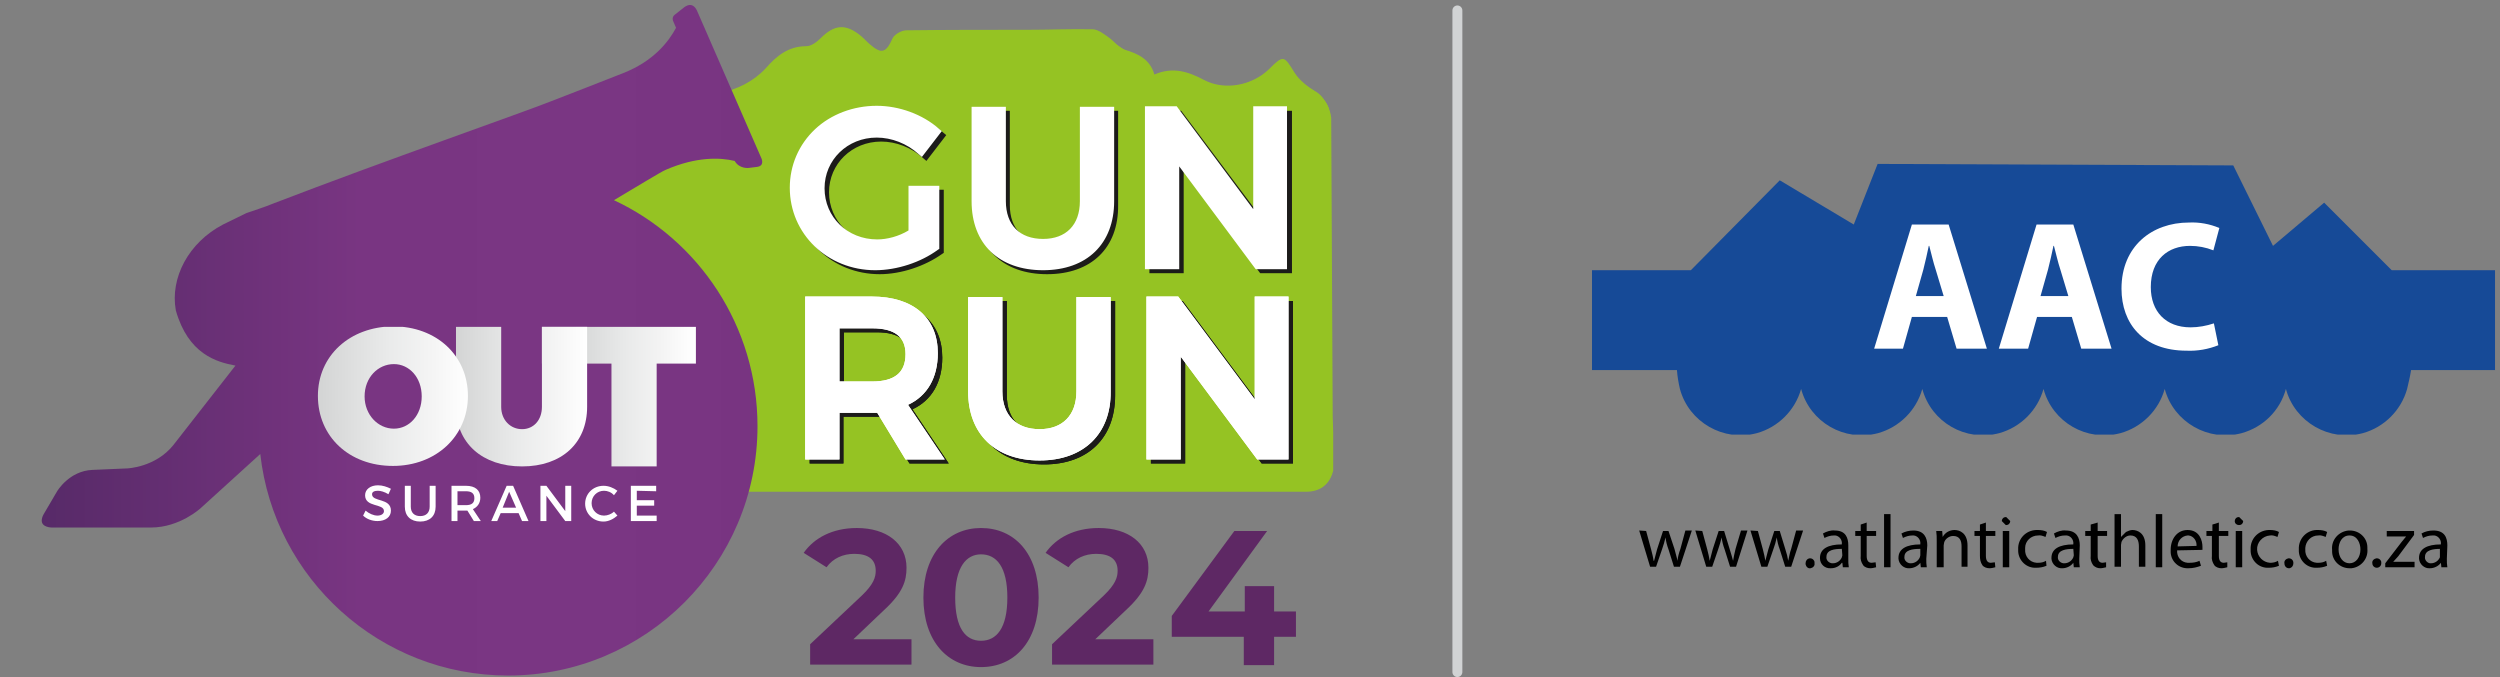 <?xml version="1.0" encoding="utf-8"?>
<!-- Generator: Adobe Illustrator 28.3.0, SVG Export Plug-In . SVG Version: 6.00 Build 0)  -->
<svg version="1.1" id="Layer_1" xmlns="http://www.w3.org/2000/svg" xmlns:xlink="http://www.w3.org/1999/xlink" x="0px" y="0px"
	 viewBox="0 0 503.3 136.3" style="enable-background:new 0 0 503.3 136.3;" xml:space="preserve">
<rect x="0" y="0" width="503.3" height="136.3" fill="#808080" stroke="none"/>
<style type="text/css">
	.st0{clip-path:url(#SVGID_00000115516139918327461130000012301246640408647553_);}
	.st1{fill:#164A97;}
	.st2{fill:#FFFFFF;}
	.st3{fill:none;stroke:#D1D3D4;stroke-width:2;stroke-linecap:round;stroke-miterlimit:10;}
	.st4{clip-path:url(#SVGID_00000115493260559444428960000012230352035022807733_);fill:#95C323;}
	.st5{clip-path:url(#SVGID_00000025441371146800309940000004137925655539285635_);fill:#95C323;}
	.st6{clip-path:url(#SVGID_00000149378733436891633350000008380033033882508167_);fill:#95C323;}
	
		.st7{clip-path:url(#SVGID_00000065776655434190233480000001686348063800500923_);fill:url(#SVGID_00000152239430480150325400000003523005821123522226_);}
	
		.st8{clip-path:url(#SVGID_00000080189284736929100090000007248216733306430911_);fill:url(#SVGID_00000179627325779942005440000004239370905025615499_);}
	
		.st9{clip-path:url(#SVGID_00000094576936134268333900000000521796567649874613_);fill:url(#SVGID_00000029018331956773104240000013456733686379431316_);}
	
		.st10{clip-path:url(#SVGID_00000164493290738614964150000002682304572793990845_);fill:url(#SVGID_00000176037978306287991000000004948114927571892123_);}
	.st11{clip-path:url(#SVGID_00000011710188897302140230000014750076777150973831_);fill:#FFFFFF;}
	.st12{clip-path:url(#SVGID_00000101075070372295535210000007962953245881022366_);fill:#1C1B1A;}
	.st13{clip-path:url(#SVGID_00000117642044257203762360000011512397402665609910_);fill:#1C1B1A;}
	.st14{clip-path:url(#SVGID_00000169555028205192616770000017735677276124727173_);fill:#1C1B1A;}
	.st15{clip-path:url(#SVGID_00000069366597863477821930000012391501358452942982_);fill:#1C1B1A;}
	.st16{clip-path:url(#SVGID_00000179627329465946104750000001949799080044779960_);fill:#1C1B1A;}
	.st17{clip-path:url(#SVGID_00000183969708905640047960000007643601722202508187_);fill:#FFFFFF;}
	.st18{clip-path:url(#SVGID_00000085964510964244349840000018114541962259397818_);fill:#FFFFFF;}
	.st19{clip-path:url(#SVGID_00000025431032957257432080000001318294353470489785_);fill:#FFFFFF;}
	.st20{clip-path:url(#SVGID_00000083082230366873537020000015538908512363241362_);fill:#FFFFFF;}
	.st21{clip-path:url(#SVGID_00000152234963659790773840000005787377663441885374_);fill:#FFFFFF;}
	.st22{fill:#5E2864;}
</style>
<g id="Layer_2_00000074443365483196426870000008916246127896077502_">
	<g id="Layer_1-2">
		<g>
			<g>
				<defs>
					<rect id="SVGID_1_" x="320.5" y="33" width="181.8" height="54.5"/>
				</defs>
				<clipPath id="SVGID_00000049197065900582637950000009215356188228602297_">
					<use xlink:href="#SVGID_1_"  style="overflow:visible;"/>
				</clipPath>
				<g style="clip-path:url(#SVGID_00000049197065900582637950000009215356188228602297_);">
					<path class="st1" d="M485.4,74.5h17.9V54.4h-21.8l-13.6-13.6l-10.3,8.7l-8-16.2L378,33l-4.8,12.2l-14.9-8.9l-17.9,18.1h-20
						v20.1h17.2c0.1,1.3,0.3,2.5,0.6,3.8C340,85,347,89,353.7,87.2c4.3-1.2,7.7-4.6,8.9-8.9c1.8,6.7,8.7,10.7,15.5,8.9
						c4.3-1.2,7.7-4.6,8.9-8.9c1.8,6.7,8.7,10.7,15.5,8.9c4.3-1.2,7.7-4.6,8.9-8.9c1.8,6.7,8.7,10.7,15.5,8.9
						c4.3-1.2,7.7-4.6,8.9-8.9c1.8,6.7,8.8,10.7,15.5,8.9c4.3-1.2,7.7-4.5,8.9-8.9C462,85,469,89,475.7,87.2
						c4.3-1.2,7.7-4.6,8.9-8.9C484.9,77,485.2,75.8,485.4,74.5"/>
				</g>
			</g>
		</g>
		<path class="st2" d="M445.7,65.1c-1.5,0.5-3.1,0.8-4.7,0.8c-5,0-8-3.2-8-8.1c0-5.6,3.5-8.3,7.9-8.3c1.6,0,3.2,0.3,4.7,0.9l1.2-4.5
			c-1.9-0.8-4-1.2-6.1-1.1c-7.5,0-13.6,4.8-13.6,13.3c0,7.1,4.4,12.5,13.1,12.5c2.2,0.1,4.4-0.3,6.4-1.1L445.7,65.1z M410.8,59.6
			l1.5-5.3c0.4-1.5,0.8-3.4,1.1-4.8h0.1c0.4,1.5,0.8,3.3,1.3,4.8l1.6,5.3H410.8z M417.1,63.8l1.9,6.4h6.1l-7.7-25H410l-7.6,25h5.9
			l1.8-6.4L417.1,63.8z M385.7,59.6l1.5-5.3c0.4-1.5,0.8-3.4,1.1-4.8h0.1c0.4,1.5,0.8,3.3,1.3,4.8l1.6,5.3H385.7z M392,63.8l1.9,6.4
			h6.1l-7.7-25h-7.4l-7.6,25h5.8l1.8-6.4L392,63.8z"/>
		<rect x="379.3" y="103.5" width="1.3" height="10.7"/>
		<rect x="434" y="103.5" width="1.3" height="10.7"/>
		<path d="M331.4,106.9l1,3.7c0.2,0.8,0.4,1.5,0.5,2.3h0.1c0.2-0.7,0.4-1.5,0.6-2.3l1.2-3.7h1.1l1.2,3.6c0.2,0.9,0.5,1.7,0.6,2.4
			l0,0c0.1-0.8,0.3-1.6,0.6-2.4l1-3.7h1.3l-2.4,7.3H337l-1.1-3.5c-0.3-0.8-0.5-1.6-0.6-2.4l0,0c-0.2,0.8-0.4,1.6-0.7,2.4l-1.2,3.5
			h-1.2l-2.2-7.3L331.4,106.9z"/>
		<path d="M342.7,106.9l1,3.7c0.2,0.8,0.4,1.6,0.5,2.3l0,0c0.2-0.7,0.4-1.5,0.6-2.3l1.2-3.7h1.1l1.1,3.6c0.3,0.9,0.5,1.7,0.7,2.4
			l0,0c0.1-0.7,0.3-1.5,0.5-2.4l1.1-3.7h1.3l-2.3,7.3h-1.2l-1.1-3.5c-0.3-0.8-0.5-1.6-0.6-2.4l0,0c-0.2,0.8-0.4,1.6-0.7,2.4
			l-1.2,3.5h-1.2l-2.2-7.3L342.7,106.9L342.7,106.9z"/>
		<path d="M353.9,106.9l1,3.7c0.2,0.8,0.4,1.6,0.5,2.3l0,0c0.2-0.7,0.4-1.5,0.6-2.3l1.2-3.7h1.1l1.1,3.6c0.3,0.9,0.5,1.7,0.6,2.4
			l0,0c0.2-0.8,0.3-1.6,0.6-2.4l1-3.7h1.4l-2.4,7.3h-1.2l-1.1-3.5c-0.3-0.8-0.5-1.6-0.6-2.4l0,0c-0.2,0.9-0.4,1.6-0.7,2.4l-1.2,3.5
			h-1.2l-2.2-7.3L353.9,106.9z"/>
		<path d="M363.5,113.4c0-0.5,0.3-0.9,0.8-1h0.1c0.5,0,0.9,0.4,0.9,0.8c0,0.1,0,0.1,0,0.2c0.1,0.5-0.3,0.9-0.8,1s-0.9-0.3-1-0.8
			C363.5,113.5,363.5,113.5,363.5,113.4"/>
		<path d="M372.1,112.5c0,0.6,0,1.1,0.1,1.7H371l-0.1-0.9h-0.1c-0.5,0.7-1.3,1.1-2.2,1.1c-1.2,0.1-2.2-0.8-2.2-2v-0.1
			c0-1.8,1.6-2.7,4.4-2.7v-0.1c0.1-0.8-0.5-1.6-1.3-1.7c-0.1,0-0.2,0-0.3,0c-0.7,0-1.3,0.2-1.9,0.5l-0.3-0.9
			c0.7-0.4,1.6-0.7,2.4-0.6c2.2,0,2.7,1.5,2.7,3V112.5z M370.8,110.5c-1.5,0-3.1,0.2-3.1,1.6c-0.1,0.6,0.4,1.2,1.1,1.3
			c0.1,0,0.1,0,0.2,0c0.8,0,1.5-0.5,1.8-1.2l0.1-0.4L370.8,110.5z"/>
		<path d="M375.8,105.2v1.7h1.9v1h-1.9v4c0,0.9,0.3,1.4,1,1.4l0.8-0.1l0.1,1c-0.4,0.1-0.8,0.2-1.2,0.2c-0.5,0-1.1-0.2-1.4-0.6
			c-0.4-0.6-0.6-1.2-0.5-1.9v-4h-1.1v-1h1.1v-1.3L375.8,105.2z"/>
		<path d="M387.8,112.5c0,0.6,0,1.1,0.1,1.7h-1.2l-0.1-0.9l0,0c-0.5,0.7-1.4,1.1-2.2,1.1c-1.1,0.1-2.1-0.8-2.2-1.9
			c0-0.1,0-0.1,0-0.2c0-1.8,1.6-2.7,4.4-2.7v-0.1c0.1-0.8-0.5-1.6-1.3-1.7c-0.1,0-0.2,0-0.3,0c-0.7,0-1.3,0.2-1.9,0.5l-0.3-0.9
			c0.7-0.4,1.6-0.6,2.4-0.6c2.2,0,2.8,1.5,2.8,3L387.8,112.5z M386.5,110.5c-1.4,0-3.1,0.2-3.1,1.6c-0.1,0.6,0.4,1.2,1.1,1.3
			c0.1,0,0.1,0,0.2,0c0.8,0,1.5-0.5,1.8-1.2l0.1-0.4v-1.3H386.5z"/>
		<path d="M389.9,108.9c0-0.7,0-1.3-0.1-2h1.2l0.1,1.2l0,0c0.5-0.9,1.4-1.4,2.4-1.4s2.6,0.6,2.6,3.1v4.3h-1.2V110
			c0-1.2-0.4-2.1-1.7-2.1c-0.8,0-1.6,0.6-1.8,1.3l-0.1,0.6v4.4h-1.4V108.9z"/>
		<path d="M399.8,105.2v1.7h1.9v1h-1.9v4c0,0.9,0.3,1.4,1,1.4l0.8-0.1l0.1,1c-0.4,0.1-0.8,0.2-1.2,0.2c-0.5,0-1.1-0.2-1.4-0.6
			c-0.4-0.6-0.5-1.2-0.5-1.9v-4h-1.1v-1h1.1v-1.3L399.8,105.2z"/>
		<path d="M404.7,104.9c0,0.4-0.3,0.8-0.8,0.8h-0.1l-0.8-0.8c0-0.4,0.3-0.8,0.8-0.8c0,0,0,0,0.1,0L404.7,104.9z M403.2,106.9h1.3
			v7.3h-1.3V106.9z"/>
		<path d="M412,113.9c-0.7,0.3-1.4,0.4-2.1,0.4c-1.9,0.1-3.5-1.4-3.6-3.3c0-0.1,0-0.3,0-0.4c-0.1-2.1,1.5-3.8,3.6-3.9
			c0.1,0,0.2,0,0.4,0c0.6,0,1.3,0.1,1.8,0.4l-0.3,1c-0.5-0.2-1-0.4-1.5-0.3c-1.4,0-2.6,1.1-2.6,2.5c0,0.1,0,0.2,0,0.3
			c-0.1,1.4,0.9,2.6,2.3,2.7c0.1,0,0.2,0,0.3,0c0.6,0,1.1-0.1,1.6-0.4L412,113.9z"/>
		<path d="M418.6,112.5c0,0.6,0,1.1,0.1,1.7h-1.2l-0.1-0.9l0,0c-0.5,0.7-1.4,1.1-2.2,1.1c-1.1,0.1-2.1-0.8-2.2-1.9
			c0-0.1,0-0.1,0-0.2c0-1.8,1.6-2.7,4.4-2.7v-0.1c0.1-0.8-0.5-1.6-1.3-1.7c-0.1,0-0.2,0-0.4,0c-0.7,0-1.3,0.2-1.9,0.5l-0.3-0.9
			c0.7-0.4,1.6-0.7,2.4-0.6c2.2,0,2.8,1.5,2.8,3L418.6,112.5z M417.4,110.5c-1.4,0-3.1,0.2-3.1,1.6c-0.1,0.6,0.4,1.2,1.1,1.3
			c0.1,0,0.1,0,0.2,0c0.8,0,1.5-0.5,1.8-1.2l0.1-0.4L417.4,110.5z"/>
		<path d="M422.3,105.2v1.7h1.9v1h-1.9v4c0,0.9,0.3,1.4,1,1.4l0.7-0.1v1c-0.4,0.1-0.8,0.2-1.2,0.2c-0.5,0-1-0.2-1.4-0.6
			c-0.4-0.6-0.6-1.2-0.5-1.9v-4h-1.1v-1h1.1v-1.3L422.3,105.2z"/>
		<path d="M425.7,103.5h1.3v4.6l0,0l1-1c0.4-0.2,0.9-0.4,1.3-0.4c1,0,2.6,0.6,2.6,3.1v4.3h-1.3V110c0-1.2-0.4-2.2-1.7-2.2
			c-0.8,0-1.5,0.6-1.8,1.3l-0.1,0.6v4.4h-1.3V103.5z"/>
		<path d="M438.3,110.8c-0.1,1.3,0.8,2.4,2.1,2.5c0.1,0,0.3,0,0.4,0c0.7,0,1.4-0.1,2-0.4l0.3,1c-0.8,0.3-1.6,0.5-2.5,0.5
			c-1.9,0.1-3.5-1.3-3.6-3.2c0-0.2,0-0.3,0-0.5c0-2.2,1.3-4,3.4-4c2.4,0,3,2.1,3,3.4v0.6L438.3,110.8z M442.2,109.9
			c0.1-1-0.6-2-1.6-2.1c-0.1,0-0.2,0-0.2,0c-1.1,0.1-2,1-2,2.2L442.2,109.9L442.2,109.9z"/>
		<path d="M446.7,105.2v1.7h1.9v1h-1.9v4c0,0.9,0.3,1.4,1,1.4l0.7-0.1v1c-0.4,0.1-0.8,0.2-1.2,0.2c-0.5,0-1.1-0.2-1.4-0.6
			c-0.4-0.6-0.6-1.2-0.5-1.9v-4h-1.1v-1h1.2v-1.3L446.7,105.2z"/>
		<path d="M451.6,104.9c0,0.4-0.3,0.8-0.8,0.8c0,0,0,0-0.1,0c-0.4,0-0.8-0.3-0.8-0.8l0,0c0-0.4,0.3-0.8,0.8-0.8c0,0,0,0,0.1,0
			L451.6,104.9z M450.1,106.9h1.3v7.3h-1.3V106.9z"/>
		<path d="M458.8,113.9c-0.7,0.3-1.4,0.4-2.1,0.4c-1.9,0.1-3.5-1.4-3.6-3.3c0-0.1,0-0.3,0-0.4c-0.1-2.1,1.5-3.8,3.6-3.9
			c0.1,0,0.2,0,0.3,0c0.6,0,1.3,0.1,1.8,0.4l-0.3,1c-0.5-0.2-1-0.4-1.5-0.3c-1.5,0.1-2.7,1.4-2.6,2.9c0.1,1.4,1.2,2.5,2.6,2.6
			c0.6,0,1.1-0.1,1.6-0.4L458.8,113.9z"/>
		<path d="M459.9,113.4c-0.1-0.5,0.3-0.9,0.8-1h0.1c0.5,0,0.9,0.4,0.9,0.9v0.1c0,0.5-0.3,0.9-0.8,1h-0.1
			C460.3,114.4,459.9,114,459.9,113.4C459.9,113.5,459.9,113.4,459.9,113.4"/>
		<path d="M468.5,113.9c-0.7,0.3-1.4,0.4-2.1,0.4c-1.9,0.1-3.5-1.4-3.6-3.3c0-0.1,0-0.3,0-0.4c-0.1-2.1,1.5-3.8,3.5-3.9
			c0.1,0,0.3,0,0.4,0c0.6,0,1.3,0.1,1.8,0.4l-0.3,1c-0.5-0.2-1-0.4-1.5-0.3c-1.4,0-2.5,1.1-2.6,2.5c0,0.1,0,0.2,0,0.3
			c-0.1,1.4,0.9,2.6,2.3,2.7c0.1,0,0.2,0,0.3,0c0.6,0,1.1-0.1,1.6-0.4L468.5,113.9z"/>
		<path d="M476.6,110.5c0.2,2-1.3,3.7-3.2,3.9c-0.1,0-0.3,0-0.4,0c-1.9,0-3.5-1.5-3.5-3.4c0-0.1,0-0.2,0-0.3c-0.2-2,1.3-3.7,3.3-3.9
			c0.1,0,0.2,0,0.3,0c1.9,0,3.5,1.5,3.5,3.4C476.6,110.3,476.6,110.4,476.6,110.5 M470.8,110.6c0,1.6,0.9,2.8,2.2,2.8
			c1.3,0,2.2-1.2,2.2-2.8c0-1.2-0.6-2.8-2.2-2.8C471.5,107.8,470.8,109.2,470.8,110.6"/>
		<path d="M477.6,113.4c-0.1-0.5,0.3-0.9,0.8-1h0.1c0.5,0,0.9,0.4,0.9,0.8c0,0.1,0,0.1,0,0.2c0,0.5-0.4,0.9-0.9,0.9
			S477.6,113.9,477.6,113.4L477.6,113.4"/>
		<polygon points="480.2,113.4 483.5,109.1 484.4,108 484.4,108 480.5,108 480.5,106.9 486,106.9 486,107.7 482.8,112 481.8,113.1 
			481.8,113.1 486.1,113.1 486.1,114.2 480.2,114.2 		"/>
		<path d="M492.6,112.5c0,0.6,0,1.1,0.1,1.7h-1.2l-0.1-0.9l0,0c-0.5,0.7-1.4,1.1-2.2,1.1c-1.1,0.1-2.1-0.8-2.2-1.9
			c0-0.1,0-0.1,0-0.2c0-1.8,1.6-2.7,4.4-2.7v-0.1c0.1-0.8-0.5-1.6-1.3-1.7c-0.1,0-0.2,0-0.4,0c-0.7,0-1.3,0.2-1.9,0.5l-0.3-0.9
			c0.7-0.4,1.5-0.6,2.4-0.6c2.3,0,2.8,1.5,2.8,3L492.6,112.5z M491.3,110.5c-1.4,0-3.1,0.2-3.1,1.6c-0.1,0.6,0.4,1.2,1,1.3
			c0.1,0,0.1,0,0.2,0c0.8,0,1.5-0.5,1.8-1.2v-0.4v-1.3H491.3z"/>
		<line class="st3" x1="293.4" y1="2.1" x2="293.4" y2="135.3"/>
		<g>
			<g>
				<g>
					<defs>
						<rect id="SVGID_00000008839532147428789330000006406781819769714582_" x="8.3" y="1" width="260.1" height="135.1"/>
					</defs>
					<clipPath id="SVGID_00000075881013298126468300000012671451274911736244_">
						<use xlink:href="#SVGID_00000008839532147428789330000006406781819769714582_"  style="overflow:visible;"/>
					</clipPath>
					<path style="clip-path:url(#SVGID_00000075881013298126468300000012671451274911736244_);fill:#95C323;" d="M266.9,22.3
						c1.6,1.2,0.1-2.6-1.9-3.8c-1.7-1-3.4-2.3-4.4-3.9c-2.1-3.4-2.2-3.6-5.1-0.7c-3.4,3.3-8.9,4.4-13.1,2.2c-3.2-1.7-6.3-2.7-10-1.1
						c-0.9-3.1-3.3-4.2-6-5c-1.1-0.3-2-1.6-3.1-2.4c-1-0.7-2.1-1.6-3.2-1.7c-4.4-0.1-8.9,0.1-13.3,0.1c-8.1,0-16.2,0-24.3,0.1
						c-1,0-2.4,0.8-2.8,1.6c-1.3,2.9-2.2,3.3-4.6,1.2c-0.6-0.5-1.1-1.1-1.7-1.6c-3.1-2.6-5.4-2.4-8.2,0.4c-0.8,0.8-1.9,1.6-2.9,1.6
						c-3.6,0-6,2-8.1,4.4c-2.6,2.8-5.7,4.2-9.3,5.1c-3.1,0.8-6.1,1.7-9,2.8c-1,0.4-1.9,1.1-3.2,4.1c1,0.3,1.7,0.3,1.9,0.2
						c6.3-2.1,12.3-5.5,18.5-7.7c0.7-0.2,1.2-1,1.7-1.6c2.5-3.2,5.4-5.6,9.8-5.7c0.7,0,1.9-0.8,2-1.4c0.6-2.5,2-2.6,3.9-1.6
						c2.2,1.2,4.3,2.5,6.6,3.7c1.8,0.9,3.7,1,4-1.4c0.3-2.3,1.5-2.3,3.1-2.3c10.3-0.1,20.7-0.2,31-0.3c3.2,0,6.4-0.2,8.7,2.7
						c0.3,0.4,1,0.7,1.5,0.7c2.6,0.2,4.2,1.7,5.3,3.8c1,1.9,2.4,1.9,4.4,1.6c1.8-0.3,4-0.3,5.4,0.5c3,1.7,5.9,2.5,9.1,1.5
						c2.9-0.9,5.6-2.4,8.8-3.8c2.3,6.9,2.6,7.9,8.7,10.4c0.1-0.3,0.3-1.6,0.3-2C266.3,22.4,268,22.9,266.9,22.3"/>
				</g>
				<g>
					<defs>
						<rect id="SVGID_00000116211507495278043790000000060602047619094163_" x="8.3" y="1" width="260.1" height="135.1"/>
					</defs>
					<clipPath id="SVGID_00000148635232682347800630000014392230889192043920_">
						<use xlink:href="#SVGID_00000116211507495278043790000000060602047619094163_"  style="overflow:visible;"/>
					</clipPath>
					<path style="clip-path:url(#SVGID_00000148635232682347800630000014392230889192043920_);fill:#95C323;" d="M268.3,83.9
						c-0.1-22.6-0.3-60.2-0.3-60.2s-0.4-4.3-3.5-4.5c-4.3-0.2-3-5.1-6.4-5.4c-1.4-0.1-3.2,1-5.2,2.2c-2.2,1.3-4.5,2.6-6.4,2.1
						c-3.8-0.8-7.8-3.8-13.7-2.4c-1.6,0.4-1.4-3.3-3.2-4c-3.8-1.3-5.9-4.5-9.9-4.7c-3.8-0.2-11.8,0.2-15.7,0.2
						c-6.2,0-15.3-0.1-21.1,0.4c-2.8,0.2-2,3.4-4.5,3.4c-1.1,0-2.7-1.1-4.2-2.3c-1.6-1.2-3.1-2.4-4.2-2.3c-2.7,0.2-6.2,3.7-9.3,4.1
						c-4.8,0.6-7.2,6.5-11,8c-2.9,1.1-6.5,1.1-8.8,2.4c-2.5,1.4-8.5,4.8-8.5,4.8s-25.9,14-12.5,8.6c0,1.4,1.1,0.7,1.1,2.3
						c0,0.5,1.5-0.1,3-0.7c1.5-0.6-5.2,5.6-5.4,6c-3,9.3,1.4,57.1,1.4,57.1h101.5h38.7h2.7c5.8,0,5.7-5.8,5.7-5.8L268.3,83.9z"/>
				</g>
				<g>
					<defs>
						<rect id="SVGID_00000032616896852261504380000012986477761420163220_" x="8.3" y="1" width="260.1" height="135.1"/>
					</defs>
					<clipPath id="SVGID_00000100380839646704033860000009631633587726304657_">
						<use xlink:href="#SVGID_00000032616896852261504380000012986477761420163220_"  style="overflow:visible;"/>
					</clipPath>
					<path style="clip-path:url(#SVGID_00000100380839646704033860000009631633587726304657_);fill:#95C323;" d="M183.7,38.1v8.7
						c-2.2,1.3-4.8,2.1-7.2,2.1c-6.4,0-11.4-4.8-11.4-11.1c0-6.2,5-11,11.3-11c3.2,0,6.6,1.3,9,3.6l3-3.9c-3.1-2.7-7.5-4.4-12-4.4
						c-9.4,0-16.7,6.8-16.7,15.7s7.2,15.8,16.4,15.8c4.3,0,8.9-1.6,12.1-4V38.1H183.7z M223.5,22.2h-5.2v18.2c0,5.3-3.2,8.4-8.2,8.4
						c-5.1,0-8.4-3.2-8.4-8.4V22.2h-5.2v18.2c0,8.1,5.2,13.1,13.6,13.1c8.4,0,13.5-5,13.5-13.1V22.2H223.5z M258.4,53.4V22.2h-5.2
						v22.4l-16.7-22.4h-5.2v31.1h5.2V31l16.6,22.3h5.3V53.4z"/>
				</g>
			</g>
			<g>
				<g>
					<defs>
						<path id="SVGID_00000075857281225858508810000015663488834531410049_" d="M138.9,1c-0.6,0-1.2,0.5-1.2,0.5L135.8,3
							c-0.6,0.5-0.3,1.2-0.3,1.2l0.6,1.4c-1.5,2.8-4.5,6.7-10.6,9.1c-4.8,1.9-9.7,3.8-14.6,5.7c-5.5,2.2-33.6,12-55.7,20.5
							c-2.2,0.9-4.2,1.5-5.6,2l-4.7,2.3c-6.9,3.6-10.7,10.7-9.5,17.3c2.5,8.8,8.2,10.4,12,11.1l-12.5,16c-3.6,4.5-9.3,4.7-9.3,4.7
							l-7,0.3c-4.7,0.2-7.1,4.3-7.1,4.3l-2.7,4.6c-0.3,0.5-0.4,1-0.4,1.3l0,0c0,1.4,2,1.4,2,1.4h20c5.8,0,10-3.9,10-3.9l12-10.9
							c2.8,25.1,24.1,44.6,49.9,44.6c27.7,0,50.2-22.5,50.2-50.2c0-20.1-11.8-37.5-28.9-45.5c3.9-2.3,9.6-5.8,10.4-6.1
							c6.2-2.7,11-2.5,13.9-1.8c1,1.7,2.9,1.4,2.9,1.4l1.6-0.2c1.6-0.2,0.9-1.7,0.9-1.7l-13-29.8C139.9,1.3,139.4,1,138.9,1L138.9,1
							z"/>
					</defs>
					<clipPath id="SVGID_00000079465677956103849910000006991082161956628400_">
						<use xlink:href="#SVGID_00000075857281225858508810000015663488834531410049_"  style="overflow:visible;"/>
					</clipPath>
					
						<linearGradient id="SVGID_00000155122455769255246340000008233438712535508664_" gradientUnits="userSpaceOnUse" x1="-871.85" y1="243.342" x2="-871.332" y2="243.342" gradientTransform="matrix(280.387 0 0 280.387 244464.078 -68161.617)">
						<stop  offset="0" style="stop-color:#572A68"/>
						<stop  offset="0.442" style="stop-color:#793582"/>
						<stop  offset="0.763" style="stop-color:#7A3683"/>
						<stop  offset="1" style="stop-color:#783481"/>
						<stop  offset="1" style="stop-color:#915696"/>
					</linearGradient>
					
						<rect x="8.3" y="1" style="clip-path:url(#SVGID_00000079465677956103849910000006991082161956628400_);fill:url(#SVGID_00000155122455769255246340000008233438712535508664_);" width="145.7" height="135.1"/>
				</g>
			</g>
			<g>
				<g>
					<defs>
						<polygon id="SVGID_00000142154463350099463370000000834903354558492808_" points="140.1,73.2 140.1,65.8 109.1,65.8 
							109.1,73.2 123.1,73.2 123.1,93.9 132.2,93.9 132.2,73.2 						"/>
					</defs>
					<clipPath id="SVGID_00000119109542435582275970000006418797329991549373_">
						<use xlink:href="#SVGID_00000142154463350099463370000000834903354558492808_"  style="overflow:visible;"/>
					</clipPath>
					
						<linearGradient id="SVGID_00000015330663293821193770000010423267537137619360_" gradientUnits="userSpaceOnUse" x1="-858.581" y1="248.315" x2="-858.063" y2="248.315" gradientTransform="matrix(47.733 0 0 47.733 41098.172 -11773.038)">
						<stop  offset="0" style="stop-color:#D4D5D5"/>
						<stop  offset="0.442" style="stop-color:#E9EAEA"/>
						<stop  offset="0.73" style="stop-color:#F4F4F4"/>
						<stop  offset="0.99" style="stop-color:#FFFFFF"/>
						<stop  offset="1" style="stop-color:#FFFFFF"/>
					</linearGradient>
					
						<rect x="109.1" y="65.8" style="clip-path:url(#SVGID_00000119109542435582275970000006418797329991549373_);fill:url(#SVGID_00000015330663293821193770000010423267537137619360_);" width="31" height="28.1"/>
				</g>
			</g>
			<g>
				<g>
					<defs>
						<path id="SVGID_00000116931872310323901470000005563402667597329033_" d="M109.1,65.8v16.1c0,2.7-1.7,4.5-4,4.5
							s-4.2-1.8-4.2-4.5V65.8h-9.1v16.1c0,7.3,5.3,12,13.3,12s13.1-4.7,13.1-12V65.8H109.1z"/>
					</defs>
					<clipPath id="SVGID_00000080922231482413918810000018285390403790321069_">
						<use xlink:href="#SVGID_00000116931872310323901470000005563402667597329033_"  style="overflow:visible;"/>
					</clipPath>
					
						<linearGradient id="SVGID_00000112612113735106747210000009320712132068179588_" gradientUnits="userSpaceOnUse" x1="-859.175" y1="247.951" x2="-858.657" y2="247.951" gradientTransform="matrix(50.91 0 0 50.91 43832.824 -12543.471)">
						<stop  offset="0" style="stop-color:#D4D5D5"/>
						<stop  offset="0.442" style="stop-color:#E9EAEA"/>
						<stop  offset="0.73" style="stop-color:#F4F4F4"/>
						<stop  offset="0.99" style="stop-color:#FFFFFF"/>
						<stop  offset="1" style="stop-color:#FFFFFF"/>
					</linearGradient>
					
						<rect x="91.8" y="65.8" style="clip-path:url(#SVGID_00000080922231482413918810000018285390403790321069_);fill:url(#SVGID_00000112612113735106747210000009320712132068179588_);" width="26.4" height="28.1"/>
				</g>
			</g>
			<g>
				<g>
					<defs>
						<path id="SVGID_00000002376039365453159130000001905262722439539330_" d="M73.4,79.8c0-3.8,2.7-6.5,5.9-6.5
							c3.1,0,5.6,2.7,5.6,6.5s-2.5,6.5-5.6,6.5C76.1,86.3,73.4,83.5,73.4,79.8 M64,79.7c0,8.2,6.3,14.1,15.1,14.1
							c8.7,0,15.1-6,15.1-14.1s-6.3-14-15.1-14C70.4,65.8,64,71.6,64,79.7"/>
					</defs>
					<clipPath id="SVGID_00000180338564915323975550000007252042391811389827_">
						<use xlink:href="#SVGID_00000002376039365453159130000001905262722439539330_"  style="overflow:visible;"/>
					</clipPath>
					
						<linearGradient id="SVGID_00000183928189088360840870000007193654730279585154_" gradientUnits="userSpaceOnUse" x1="-860.726" y1="247.293" x2="-860.208" y2="247.293" gradientTransform="matrix(58.248 0 0 58.248 50199.824 -14324.561)">
						<stop  offset="0" style="stop-color:#D4D5D5"/>
						<stop  offset="0.442" style="stop-color:#E9EAEA"/>
						<stop  offset="0.73" style="stop-color:#F4F4F4"/>
						<stop  offset="0.99" style="stop-color:#FFFFFF"/>
						<stop  offset="1" style="stop-color:#FFFFFF"/>
					</linearGradient>
					
						<rect x="64" y="65.8" style="clip-path:url(#SVGID_00000180338564915323975550000007252042391811389827_);fill:url(#SVGID_00000183928189088360840870000007193654730279585154_);" width="30.2" height="28.1"/>
				</g>
			</g>
			<g>
				<g>
					<defs>
						<rect id="SVGID_00000156584072777823702360000009558029994500344740_" x="8.3" y="1" width="260.1" height="135.1"/>
					</defs>
					<clipPath id="SVGID_00000080916374827901460740000003622833519749264823_">
						<use xlink:href="#SVGID_00000156584072777823702360000009558029994500344740_"  style="overflow:visible;"/>
					</clipPath>
					<path style="clip-path:url(#SVGID_00000080916374827901460740000003622833519749264823_);fill:#FFFFFF;" d="M132.1,98.9v-1.1
						H127v7.1h5.2v-1.1h-4v-2h3.5v-1.1h-3.5v-1.9L132.1,98.9L132.1,98.9z M121.5,97.8c-2.1,0-3.7,1.6-3.7,3.6s1.6,3.6,3.7,3.6
						c1,0,2-0.5,2.8-1.2l-0.7-0.8c-0.5,0.5-1.3,0.8-2,0.8c-1.4,0-2.5-1.1-2.5-2.5s1.1-2.5,2.5-2.5c0.7,0,1.5,0.3,2,0.9l0.7-0.9
						C123.5,98.2,122.5,97.8,121.5,97.8 M115,104.9v-7.1h-1.2v5.1l-3.8-5.1h-1.2v7.1h1.2v-5.1l3.8,5.1H115z M103.9,102.2h-2.7
						l1.3-3.2L103.9,102.2z M104.4,103.3l0.7,1.6h1.3l-3.1-7.1H102l-3.1,7.1h1.2l0.7-1.6H104.4z M92.1,101.7v-2.8h1.7
						c1.1,0,1.7,0.4,1.7,1.4s-0.6,1.4-1.7,1.4H92.1z M95.4,104.9h1.4l-1.6-2.4c0.9-0.4,1.5-1.2,1.5-2.3c0-1.5-1-2.4-2.9-2.4h-2.9
						v7.1h1.2v-2.1h1.7c0.1,0,0.2,0,0.3,0L95.4,104.9z M87.7,97.8h-1.2v4.2c0,1.2-0.7,1.9-1.9,1.9c-1.2,0-1.9-0.7-1.9-1.9v-4.2h-1.2
						v4.2c0,1.9,1.2,3,3.1,3s3.1-1.1,3.1-3V97.8z M76.1,97.7c-1.5,0-2.6,0.8-2.6,2c0,2.5,3.8,1.6,3.8,3.2c0,0.5-0.5,0.9-1.3,0.9
						s-1.7-0.4-2.4-1l-0.5,1c0.7,0.7,1.8,1.1,2.9,1.1c1.6,0,2.7-0.8,2.7-2.1c0-2.6-3.8-1.7-3.8-3.3c0-0.5,0.5-0.7,1.2-0.7
						c0.5,0,1.3,0.2,2.1,0.7l0.5-1.1C77.9,98,77,97.7,76.1,97.7"/>
				</g>
				<g>
					<defs>
						<rect id="SVGID_00000023258688800902069930000005631909314282086847_" x="8.3" y="1" width="260.1" height="135.1"/>
					</defs>
					<clipPath id="SVGID_00000083081847556212387620000008228397910555772849_">
						<use xlink:href="#SVGID_00000023258688800902069930000005631909314282086847_"  style="overflow:visible;"/>
					</clipPath>
					<path style="clip-path:url(#SVGID_00000083081847556212387620000008228397910555772849_);fill:#1C1B1A;" d="M254.5,53.4h3.9
						V23.9h-3.5v24l-17.9-24h-3.9v29.5h3.6V29.5L254.5,53.4z M260.1,55h-6.4l-15.4-20.7V55h-6.9V22.3h6.4L253.3,43V22.3h6.8V55z
						 M177.4,23.8c-9,0-15.9,6.4-15.9,14.9c0,8.4,6.8,15,15.5,15c3.8,0,8.2-1.4,11.3-3.6V39.7h-3V48l-0.4,0.2
						c-2.4,1.4-5.1,2.2-7.6,2.2c-6.8,0-12.2-5.2-12.2-11.9c0-6.6,5.3-11.8,12.1-11.8c3.1,0,6.4,1.2,8.9,3.2l2-2.6
						C185.3,25.1,181.3,23.8,177.4,23.8 M177.1,55.2c-9.6,0-17.2-7.3-17.2-16.6c0-4.5,1.8-8.7,5.1-11.8c3.2-3,7.7-4.7,12.4-4.7
						c4.5,0,9.2,1.7,12.5,4.6l0.6,0.5l-4,5.2l-0.7-0.6c-2.3-2.1-5.4-3.3-8.4-3.3c-5.9,0-10.5,4.5-10.5,10.2
						c0,5.8,4.6,10.3,10.6,10.3c2,0,4.3-0.6,6.3-1.8v-9h6.2v12.7l-0.3,0.2C186.2,53.6,181.4,55.2,177.1,55.2 M198.1,23.9v17.4
						c0,7.7,4.8,12.3,12.7,12.3c8,0,12.7-4.6,12.7-12.3V23.9h-3.6v17.4c0,5.7-3.5,9.2-9,9.2c-5.7,0-9.2-3.5-9.2-9.2V23.9H198.1z
						 M210.8,55.2c-8.9,0-14.4-5.3-14.4-13.9v-19h6.9v19c0,4.8,2.8,7.6,7.5,7.6c4.6,0,7.4-2.8,7.4-7.6v-19h6.9v19
						C225.2,49.9,219.7,55.2,210.8,55.2"/>
				</g>
				<g>
					<defs>
						<rect id="SVGID_00000085973564654360368800000016423426116026088340_" x="8.3" y="1" width="260.1" height="135.1"/>
					</defs>
					<clipPath id="SVGID_00000052098849768784454030000008727967674380802719_">
						<use xlink:href="#SVGID_00000085973564654360368800000016423426116026088340_"  style="overflow:visible;"/>
					</clipPath>
					<path style="clip-path:url(#SVGID_00000052098849768784454030000008727967674380802719_);fill:#1C1B1A;" d="M184.6,38.9v8.7
						c-2.2,1.3-4.8,2.1-7.2,2.1c-6.4,0-11.4-4.8-11.4-11.1c0-6.2,5-11,11.3-11c3.2,0,6.6,1.3,9,3.6l3-3.9c-3.1-2.7-7.5-4.4-12-4.4
						c-9.4,0-16.7,6.8-16.7,15.7s7.2,15.8,16.4,15.8c4.3,0,8.9-1.6,12.1-4V38.9H184.6z M224.3,23.1h-5.2v18.2c0,5.3-3.2,8.4-8.2,8.4
						c-5.1,0-8.4-3.2-8.4-8.4V23.1h-5.2v18.2c0,8.1,5.2,13.1,13.6,13.1c8.4,0,13.5-5,13.5-13.1V23.1H224.3z M259.3,54.2V23.1h-5.2
						v22.4l-16.7-22.4h-5.2v31.1h5.2V31.9L254,54.2C254,54.2,259.3,54.2,259.3,54.2z"/>
				</g>
				<g>
					<defs>
						<rect id="SVGID_00000121268961992750102230000001373214479706584998_" x="8.3" y="1" width="260.1" height="135.1"/>
					</defs>
					<clipPath id="SVGID_00000029015664559909585460000011555878878483043753_">
						<use xlink:href="#SVGID_00000121268961992750102230000001373214479706584998_"  style="overflow:visible;"/>
					</clipPath>
					<path style="clip-path:url(#SVGID_00000029015664559909585460000011555878878483043753_);fill:#1C1B1A;" d="M183.5,92.5h6
						l-7-10.4c4.1-1.6,6.4-5.1,6.4-10.1c0-6.8-4.6-10.6-12.5-10.6h-12.6v31.1h5.2v-9.4h7.4c0.5,0,1,0,1.4,0L183.5,92.5z M169.1,78.4
						V66.1h7.4c4.8,0,7.6,2,7.6,6c0,4.2-2.8,6.3-7.6,6.3H169.1z M223.7,61.4h-5.2v18.2c0,5.3-3.2,8.4-8.2,8.4
						c-5.1,0-8.4-3.2-8.4-8.4V61.4h-5.2v18.2c0,8.1,5.2,13.1,13.6,13.1s13.5-5,13.5-13.1V61.4H223.7z M259.5,92.5V61.4h-5.2v22.4
						l-16.7-22.4h-5.2v31.1h5.2V70.2l16.6,22.3H259.5z"/>
				</g>
				<g>
					<defs>
						<rect id="SVGID_00000040562573509170925530000010860552921854711953_" x="8.3" y="1" width="260.1" height="135.1"/>
					</defs>
					<clipPath id="SVGID_00000044858052770212620560000003719015639237393823_">
						<use xlink:href="#SVGID_00000040562573509170925530000010860552921854711953_"  style="overflow:visible;"/>
					</clipPath>
					<path style="clip-path:url(#SVGID_00000044858052770212620560000003719015639237393823_);fill:#1C1B1A;" d="M169.9,77.6h6.6
						c4.5,0,6.7-1.8,6.7-5.5c0-3.5-2.2-5.2-6.7-5.2h-6.6V77.6z M176.4,79.2h-8.2V65.3h8.2c5.4,0,8.4,2.4,8.4,6.9
						C184.8,76.7,181.8,79.2,176.4,79.2 M184,91.7h4l-6.7-10l0.9-0.4c3.9-1.5,5.9-4.7,5.9-9.3c0-6.3-4.2-9.8-11.7-9.8h-11.8v29.5
						h3.6v-9.4h8.2c0.5,0,0.9,0,1.3,0l0.5-0.1L184,91.7z M191,93.3h-7.9l-5.7-9.4c-0.3,0-0.7,0-1,0h-6.6v9.4H163V60.6h13.4
						c8.4,0,13.3,4.3,13.3,11.4c0,4.9-2.1,8.6-6,10.4L191,93.3z M254.8,91.7h3.9V62.2h-3.5v24l-17.9-24h-3.9v29.5h3.6V67.8
						L254.8,91.7z M260.3,93.3H254l-15.4-20.7v20.7h-6.9V60.6h6.4l15.4,20.7V60.6h6.8V93.3z M197.5,62.2v17.4
						c0,7.7,4.8,12.3,12.7,12.3c8,0,12.7-4.6,12.7-12.3V62.2h-3.6v17.4c0,5.7-3.5,9.2-9,9.2c-5.7,0-9.2-3.5-9.2-9.2V62.2H197.5z
						 M210.2,93.5c-8.9,0-14.4-5.3-14.4-13.9v-19h6.9v19c0,4.8,2.8,7.6,7.5,7.6c4.6,0,7.4-2.8,7.4-7.6v-19h6.9v19
						C224.5,88.2,219,93.5,210.2,93.5"/>
				</g>
				<g>
					<defs>
						<rect id="SVGID_00000174585242346472210380000011962312687730816144_" x="8.3" y="1" width="260.1" height="135.1"/>
					</defs>
					<clipPath id="SVGID_00000135651788436105639910000011288218233258787513_">
						<use xlink:href="#SVGID_00000174585242346472210380000011962312687730816144_"  style="overflow:visible;"/>
					</clipPath>
					<path style="clip-path:url(#SVGID_00000135651788436105639910000011288218233258787513_);fill:#1C1B1A;" d="M169.9,77.6h6.6
						c4.5,0,6.7-1.8,6.7-5.5c0-3.5-2.2-5.2-6.7-5.2h-6.6V77.6z M176.4,79.2h-8.2V65.3h8.2c5.4,0,8.4,2.4,8.4,6.9
						C184.8,76.7,181.8,79.2,176.4,79.2 M184,91.7h4l-6.7-10l0.9-0.4c3.9-1.5,5.9-4.7,5.9-9.3c0-6.3-4.2-9.8-11.7-9.8h-11.8v29.5
						h3.6v-9.4h8.2c0.5,0,0.9,0,1.3,0l0.5-0.1L184,91.7z M191,93.3h-7.9l-5.7-9.4c-0.3,0-0.7,0-1,0h-6.6v9.4H163V60.6h13.4
						c8.4,0,13.3,4.3,13.3,11.4c0,4.9-2.1,8.6-6,10.4L191,93.3z M254.8,91.7h3.9V62.2h-3.5v24l-17.9-24h-3.9v29.5h3.6V67.8
						L254.8,91.7z M260.3,93.3H254l-15.4-20.7v20.7h-6.9V60.6h6.4l15.4,20.7V60.6h6.8V93.3z M197.5,62.2v17.4
						c0,7.7,4.8,12.3,12.7,12.3c8,0,12.7-4.6,12.7-12.3V62.2h-3.6v17.4c0,5.7-3.5,9.2-9,9.2c-5.7,0-9.2-3.5-9.2-9.2V62.2H197.5z
						 M210.2,93.5c-8.9,0-14.4-5.3-14.4-13.9v-19h6.9v19c0,4.8,2.8,7.6,7.5,7.6c4.6,0,7.4-2.8,7.4-7.6v-19h6.9v19
						C224.5,88.2,219,93.5,210.2,93.5"/>
				</g>
				<g>
					<defs>
						<rect id="SVGID_00000040563069509107325370000001624228551519761321_" x="8.3" y="1" width="260.1" height="135.1"/>
					</defs>
					<clipPath id="SVGID_00000022558024735405959730000017616304107641687188_">
						<use xlink:href="#SVGID_00000040563069509107325370000001624228551519761321_"  style="overflow:visible;"/>
					</clipPath>
					<path style="clip-path:url(#SVGID_00000022558024735405959730000017616304107641687188_);fill:#FFFFFF;" d="M182.7,91.6h6
						l-7-10.4c4.1-1.6,6.4-5.1,6.4-10.1c0-6.8-4.6-10.6-12.5-10.6H163v31.1h5.2v-9.4h7.4c0.5,0,1,0,1.4,0L182.7,91.6z M168.2,77.6
						V65.3h7.4c4.8,0,7.6,2,7.6,6c0,4.2-2.8,6.3-7.6,6.3C175.6,77.6,168.2,77.6,168.2,77.6z M222.8,60.5h-5.2v18.2
						c0,5.3-3.2,8.4-8.2,8.4c-5.1,0-8.4-3.2-8.4-8.4V60.5h-5.2v18.2c0,8.1,5.2,13.1,13.6,13.1c8.4,0,13.5-5,13.5-13.1V60.5H222.8z
						 M258.7,91.6V60.5h-5.2v22.4l-16.7-22.4h-5.2v31.1h5.2V69.3l16.6,22.3C253.4,91.6,258.7,91.6,258.7,91.6z"/>
				</g>
				<g>
					<defs>
						<rect id="SVGID_00000136401280326937525750000012691028136681694860_" x="8.3" y="1" width="260.1" height="135.1"/>
					</defs>
					<clipPath id="SVGID_00000049204828596375160190000013447413020589613722_">
						<use xlink:href="#SVGID_00000136401280326937525750000012691028136681694860_"  style="overflow:visible;"/>
					</clipPath>
					<path style="clip-path:url(#SVGID_00000049204828596375160190000013447413020589613722_);fill:#FFFFFF;" d="M169,76.8h6.6
						c4.5,0,6.7-1.8,6.7-5.5c0-3.5-2.2-5.2-6.7-5.2H169V76.8z M175.6,78.4h-8.2v-14h8.2c5.4,0,8.4,2.4,8.4,6.9
						C183.9,75.9,181,78.4,175.6,78.4 M183.1,90.8h4l-6.7-10l0.9-0.4c3.9-1.5,5.9-4.7,5.9-9.3c0-6.3-4.2-9.8-11.7-9.8h-11.8v29.5
						h3.6v-9.4h8.2c0.5,0,0.9,0,1.3,0l0.5-0.1L183.1,90.8z M190.2,92.5h-7.9l-5.7-9.4c-0.3,0-0.7,0-1,0H169v9.4h-6.9V59.7h13.4
						c8.4,0,13.3,4.3,13.3,11.4c0,4.9-2.1,8.6-6,10.4L190.2,92.5z M253.9,90.8h3.9V61.4h-3.5v24l-17.9-24h-3.9v29.5h3.6v-24
						L253.9,90.8z M259.5,92.5h-6.4l-15.4-20.7v20.7h-6.9V59.7h6.4l15.4,20.7V59.7h6.8v32.8H259.5z M196.6,61.4v17.4
						c0,7.7,4.8,12.3,12.7,12.3c8,0,12.7-4.6,12.7-12.3V61.4h-3.6v17.4c0,5.7-3.5,9.2-9,9.2c-5.7,0-9.2-3.5-9.2-9.2V61.4H196.6z
						 M209.3,92.7c-8.9,0-14.4-5.3-14.4-13.9v-19h6.9v19c0,4.8,2.8,7.6,7.5,7.6c4.6,0,7.4-2.8,7.4-7.6v-19h6.9v19
						C223.7,87.3,218.2,92.7,209.3,92.7"/>
				</g>
				<g>
					<defs>
						<rect id="SVGID_00000003091165190308767930000006255743486976882076_" x="8.3" y="1" width="260.1" height="135.1"/>
					</defs>
					<clipPath id="SVGID_00000089541948110317755050000008896944232326734268_">
						<use xlink:href="#SVGID_00000003091165190308767930000006255743486976882076_"  style="overflow:visible;"/>
					</clipPath>
					<path style="clip-path:url(#SVGID_00000089541948110317755050000008896944232326734268_);fill:#FFFFFF;" d="M169,76.8h6.6
						c4.5,0,6.7-1.8,6.7-5.5c0-3.5-2.2-5.2-6.7-5.2H169V76.8z M175.6,78.4h-8.2v-14h8.2c5.4,0,8.4,2.4,8.4,6.9
						C183.9,75.9,181,78.4,175.6,78.4 M183.1,90.8h4l-6.7-10l0.9-0.4c3.9-1.5,5.9-4.7,5.9-9.3c0-6.3-4.2-9.8-11.7-9.8h-11.8v29.5
						h3.6v-9.4h8.2c0.5,0,0.9,0,1.3,0l0.5-0.1L183.1,90.8z M190.2,92.5h-7.9l-5.7-9.4c-0.3,0-0.7,0-1,0H169v9.4h-6.9V59.7h13.4
						c8.4,0,13.3,4.3,13.3,11.4c0,4.9-2.1,8.6-6,10.4L190.2,92.5z M253.9,90.8h3.9V61.4h-3.5v24l-17.9-24h-3.9v29.5h3.6v-24
						L253.9,90.8z M259.5,92.5h-6.4l-15.4-20.7v20.7h-6.9V59.7h6.4l15.4,20.7V59.7h6.8v32.8H259.5z M196.6,61.4v17.4
						c0,7.7,4.8,12.3,12.7,12.3c8,0,12.7-4.6,12.7-12.3V61.4h-3.6v17.4c0,5.7-3.5,9.2-9,9.2c-5.7,0-9.2-3.5-9.2-9.2V61.4H196.6z
						 M209.3,92.7c-8.9,0-14.4-5.3-14.4-13.9v-19h6.9v19c0,4.8,2.8,7.6,7.5,7.6c4.6,0,7.4-2.8,7.4-7.6v-19h6.9v19
						C223.7,87.3,218.2,92.7,209.3,92.7"/>
				</g>
				<g>
					<defs>
						<rect id="SVGID_00000026885254021808332650000010594993701837202324_" x="8.3" y="1" width="260.1" height="135.1"/>
					</defs>
					<clipPath id="SVGID_00000129917929361225780350000002073224662038780863_">
						<use xlink:href="#SVGID_00000026885254021808332650000010594993701837202324_"  style="overflow:visible;"/>
					</clipPath>
					<path style="clip-path:url(#SVGID_00000129917929361225780350000002073224662038780863_);fill:#FFFFFF;" d="M253.7,52.5h3.9
						V23.1h-3.5v24l-17.9-24h-3.9v29.5h3.6v-24L253.7,52.5z M259.2,54.2h-6.4l-15.4-20.7v20.7h-6.9V21.4h6.4l15.4,20.7V21.4h6.8
						v32.8H259.2z M176.5,22.9c-9,0-15.9,6.4-15.9,14.9c0,8.4,6.8,15,15.5,15c3.8,0,8.2-1.4,11.3-3.6V38.9h-3v8.3l-0.4,0.2
						c-2.4,1.4-5.1,2.2-7.6,2.2c-6.8,0-12.2-5.2-12.2-11.9c0-6.6,5.3-11.8,12.1-11.8c3.1,0,6.4,1.2,8.9,3.2l2-2.6
						C184.4,24.3,180.4,22.9,176.5,22.9 M176.2,54.4c-9.6,0-17.2-7.3-17.2-16.6c0-4.5,1.8-8.7,5.1-11.8c3.2-3,7.7-4.7,12.4-4.7
						c4.5,0,9.2,1.7,12.5,4.6l0.6,0.5l-4,5.2l-0.7-0.6c-2.3-2.1-5.4-3.3-8.4-3.3c-5.9,0-10.5,4.5-10.5,10.2
						c0,5.8,4.6,10.3,10.6,10.3c2,0,4.3-0.6,6.3-1.8v-9h6.2v12.7l-0.3,0.2C185.4,52.8,180.6,54.4,176.2,54.4 M197.2,23.1v17.4
						c0,7.7,4.8,12.3,12.7,12.3c8,0,12.7-4.6,12.7-12.3V23.1H219v17.4c0,5.7-3.5,9.2-9,9.2c-5.7,0-9.2-3.5-9.2-9.2V23.1H197.2z
						 M210,54.4c-8.9,0-14.4-5.3-14.4-13.9v-19h6.9v19c0,4.8,2.8,7.6,7.5,7.6c4.6,0,7.4-2.8,7.4-7.6v-19h6.9v19
						C224.3,49.1,218.8,54.4,210,54.4"/>
				</g>
				<g>
					<defs>
						<rect id="SVGID_00000062904886755057924450000008673918887210301612_" x="8.3" y="1" width="260.1" height="135.1"/>
					</defs>
					<clipPath id="SVGID_00000117642344722969358570000001219672362697616297_">
						<use xlink:href="#SVGID_00000062904886755057924450000008673918887210301612_"  style="overflow:visible;"/>
					</clipPath>
					<path style="clip-path:url(#SVGID_00000117642344722969358570000001219672362697616297_);fill:#FFFFFF;" d="M183.7,38.1v8.7
						c-2.2,1.3-4.8,2.1-7.2,2.1c-6.4,0-11.4-4.8-11.4-11.1c0-6.2,5-11,11.3-11c3.2,0,6.6,1.3,9,3.6l3-3.9c-3.1-2.7-7.5-4.4-12-4.4
						c-9.4,0-16.7,6.8-16.7,15.7s7.2,15.8,16.4,15.8c4.3,0,8.9-1.6,12.1-4V38.1H183.7z M223.5,22.2h-5.2v18.2c0,5.3-3.2,8.4-8.2,8.4
						c-5.1,0-8.4-3.2-8.4-8.4V22.2h-5.2v18.2c0,8.1,5.2,13.1,13.6,13.1c8.4,0,13.5-5,13.5-13.1V22.2H223.5z M258.4,53.4V22.2h-5.2
						v22.4l-16.7-22.4h-5.2v31.1h5.2V31l16.6,22.3h5.3V53.4z"/>
				</g>
				<g>
					<defs>
						<rect id="SVGID_00000088094565463159659810000010690983902002047373_" x="8.3" y="1" width="260.1" height="135.1"/>
					</defs>
					<clipPath id="SVGID_00000049925503977591561560000016397140313362223773_">
						<use xlink:href="#SVGID_00000088094565463159659810000010690983902002047373_"  style="overflow:visible;"/>
					</clipPath>
				</g>
				<g>
					<defs>
						<rect id="SVGID_00000016045178837543411490000013323609935338721725_" x="8.3" y="1" width="260.1" height="135.1"/>
					</defs>
					<clipPath id="SVGID_00000061468643096180093620000005418963634606172834_">
						<use xlink:href="#SVGID_00000016045178837543411490000013323609935338721725_"  style="overflow:visible;"/>
					</clipPath>
				</g>
			</g>
		</g>
	</g>
</g>
<path class="st22" d="M260.9,123.1h-4.4V118h-5.9v5.1h-7.3l11.8-16.2h-6.6L235.9,124v4.2h14.5v5.7h6.1v-5.7h4.4V123.1z M220.5,128.7
	l6.2-5.9c3.8-3.5,4.5-5.9,4.5-8.5c0-4.9-4-8-10-8c-4.9,0-8.6,2-10.7,5l4.6,2.9c1.3-1.8,3.3-2.7,5.6-2.7c2.9,0,4.3,1.2,4.3,3.4
	c0,1.3-0.4,2.7-2.8,5l-10.4,9.8v4.1h20.4v-5.1H220.5z M197.5,129c-3.1,0-5.2-2.5-5.2-8.7c0-6.1,2.2-8.7,5.2-8.7
	c3.1,0,5.3,2.5,5.3,8.7C202.8,126.5,200.6,129,197.5,129 M197.5,134.3c6.7,0,11.6-5.1,11.6-14s-4.9-14-11.6-14
	c-6.6,0-11.6,5.1-11.6,14S190.9,134.3,197.5,134.3 M171.8,128.7l6.2-5.9c3.8-3.5,4.5-5.9,4.5-8.5c0-4.9-4-8-10-8
	c-4.9,0-8.6,2-10.7,5l4.6,2.9c1.3-1.8,3.3-2.7,5.6-2.7c2.9,0,4.3,1.2,4.3,3.4c0,1.3-0.4,2.7-2.8,5l-10.4,9.8v4.1h20.4v-5.1H171.8z"
	/>
</svg>
